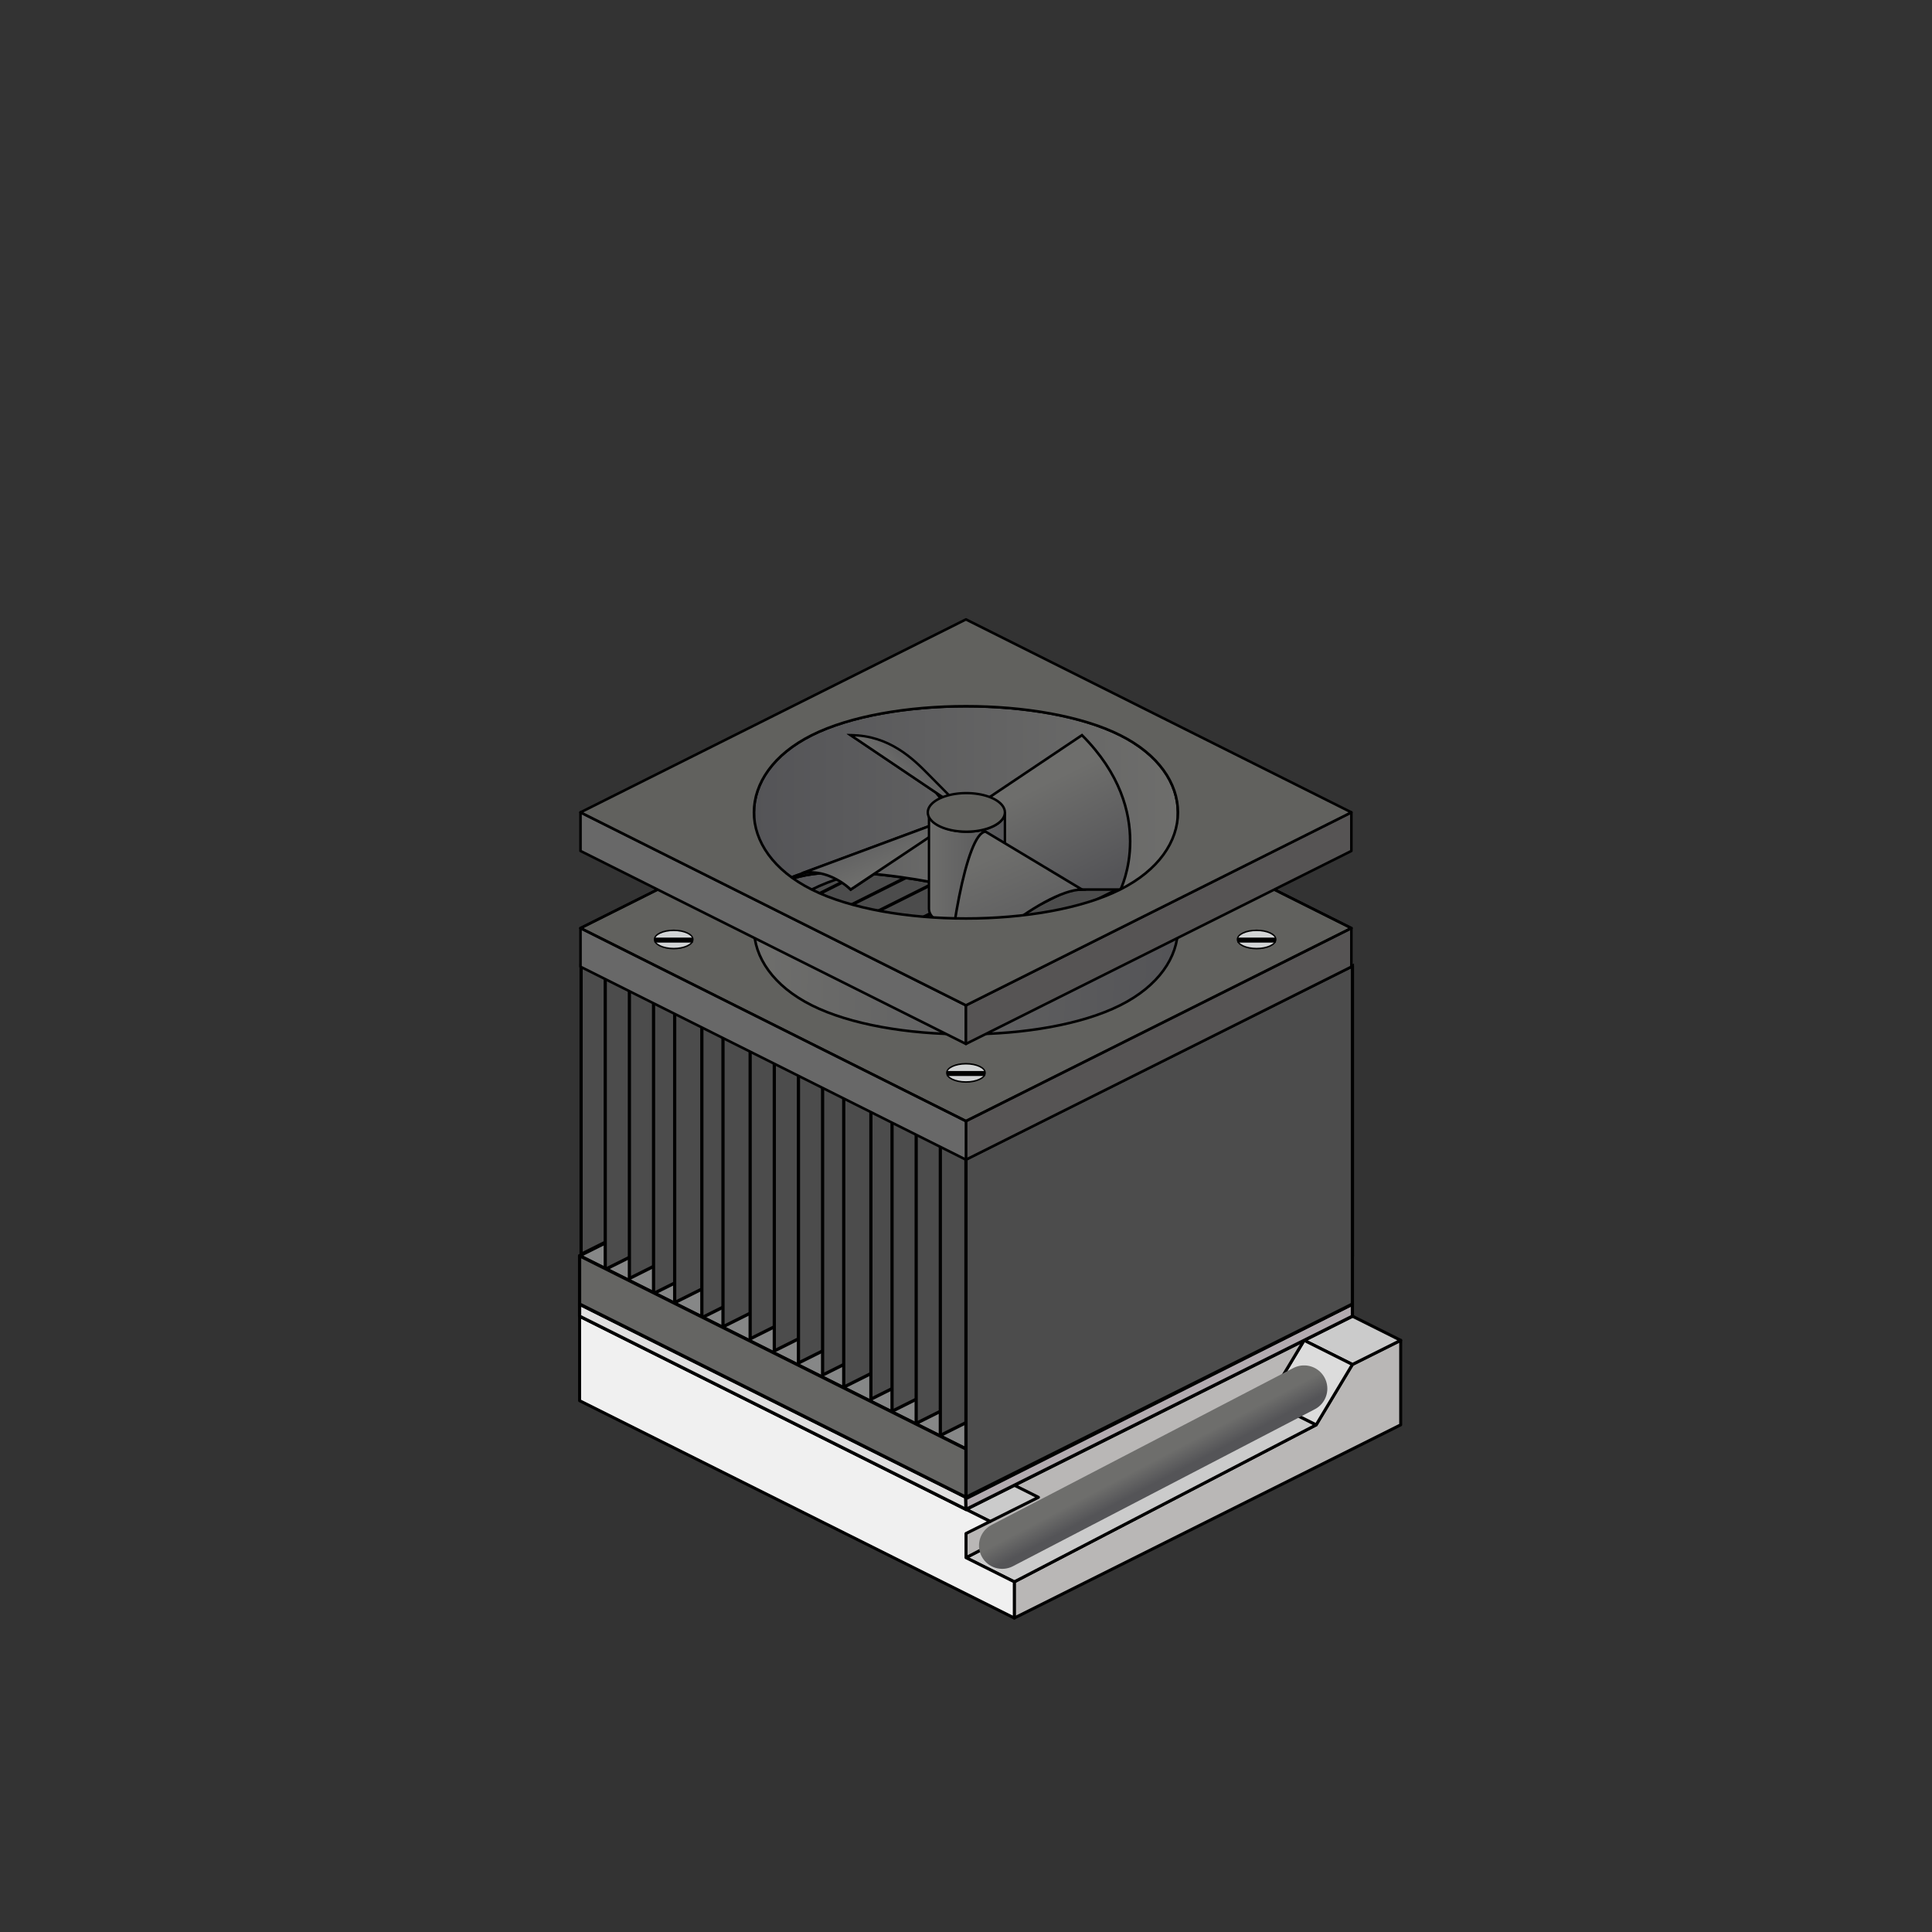 <svg xmlns="http://www.w3.org/2000/svg" xmlns:xlink="http://www.w3.org/1999/xlink" viewBox="0 0 200 200"><rect x="0" y="0" width="200" height="200" fill="#333333" stroke="none"/><defs><linearGradient id="a"><stop offset="0" stop-color="#545457"/><stop offset="1" stop-color="#6e6e6c"/></linearGradient><linearGradient id="d" y2="116.37" xlink:href="#a" gradientUnits="userSpaceOnUse" y1="116.37" gradientTransform="matrix(1.266 0 0 .79 -25.155 16.412)" x2="-5.68" x1="-49.382"/><linearGradient id="e" y2="161.53" xlink:href="#a" gradientUnits="userSpaceOnUse" y1="161.82" gradientTransform="matrix(1.491 0 0 .671 -20.052 -26.391)" x2="-42.058" x1="-5.614"/><linearGradient id="f" y2="82.444" xlink:href="#a" gradientUnits="userSpaceOnUse" y1="95.867" gradientTransform="scale(1.032 .969)" x2="7.645" x1="14.681"/><linearGradient id="g" y2="100.74" xlink:href="#a" gradientUnits="userSpaceOnUse" y1="97.37" gradientTransform="scale(1.213 .824)" x2="-9.417" x1="-4.778"/><linearGradient id="h" y2="141" xlink:href="#a" gradientUnits="userSpaceOnUse" y1="141" gradientTransform="scale(1.567 .638)" x2="-3.092" x1="-19.248"/><linearGradient id="i" y2="131.66" xlink:href="#a" gradientUnits="userSpaceOnUse" y1="124.42" gradientTransform="scale(1.449 .69)" x2="-8.12" x1="-14.784"/><linearGradient id="j" y2="77.502" xlink:href="#a" gradientUnits="userSpaceOnUse" y1="77.502" gradientTransform="scale(.812 1.232)" x2="-12.323" x1=".636"/><linearGradient id="k" y2="77.495" xlink:href="#a" gradientUnits="userSpaceOnUse" y1="92.299" gradientTransform="scale(.884 1.132)" x2="6.105" x1="11.094"/><linearGradient id="b" y2="202.75" xlink:href="#a" gradientUnits="userSpaceOnUse" y1="204.45" gradientTransform="scale(1.328 .753)" x2="87.866" x1="89.449"/></defs><path d="M105 167.5l40-20v-8.75l-5 2.5-3.75 6.25L105 163.75v3.75z" stroke-linejoin="round" fill-rule="evenodd" stroke="#000" stroke-width=".31" fill="#b9b7b6"/><path d="M140 136.25l5 2.5-5 2.5-5-2.5 5-2.5zM100 161.25L131.25 145l5 2.5L105 163.75l-5-2.5z" stroke-linejoin="round" fill-rule="evenodd" stroke="#000" stroke-width=".31" fill="#cbcbcb"/><path d="M131.25 145l3.75-6.25 5 2.5-3.75 6.25-5-2.5z" stroke-linejoin="round" fill-rule="evenodd" stroke="#000" stroke-width=".31" fill="#dcdcdc"/><path d="M100 161.25L131.25 145l3.75-6.25-35 17.5v5z" stroke-linejoin="round" fill-rule="evenodd" stroke="#000" stroke-width=".31" fill="#b9b7b6"/><path d="M100 156.25l2.5 1.25 5-2.5-2.5-1.25-5 2.5z" stroke-linejoin="round" fill-rule="evenodd" stroke="#000" stroke-width=".31" fill="#cbcbcb"/><path d="M60 136.248v8.75l45 22.5v-3.75l-5-2.5v-2.5l2.5-1.25-42.5-21.25z" stroke-linejoin="round" fill-rule="evenodd" stroke="#000" stroke-width=".31" fill="#f0f0f0"/><path d="M103.75 160L135 143.75" stroke="url(#b)" stroke-linecap="round" stroke-width="4.81" fill="none"/><g stroke-linejoin="round" fill-rule="evenodd" stroke="#000" stroke-width=".25pt"><path d="M60 135.145l40 20 40-20-40-20-40 20z" fill="#babcba"/><path d="M60 135.015v1.24l40 20v-1.25l-40-19.99z" fill="#e0dfdf"/><path d="M99.97 155.145l40.03-20.14v1.25l-40 20-.03-1.11z" fill="#b3abb0"/></g><g><path d="M60 129.998l40 20 40-20-40-20-40 20z" stroke-linejoin="round" fill-rule="evenodd" stroke="#000" stroke-width=".25pt" fill="#868787"/><g transform="translate(60.624 -48.437)"><use xlink:href="#c" transform="translate(-39.844 -20.156)" height="200" width="200"/><use xlink:href="#c" transform="translate(-37.344 -18.594)" height="200" width="200"/><use xlink:href="#c" transform="translate(-34.844 -17.656)" height="200" width="200"/><use xlink:href="#c" transform="translate(-32.344 -16.094)" height="200" width="200"/><use xlink:href="#c" transform="translate(-30.156 -15.156)" height="200" width="200"/><use xlink:href="#c" transform="translate(-27.344 -13.594)" height="200" width="200"/><use xlink:href="#c" transform="translate(-25.156 -12.656)" height="200" width="200"/><use xlink:href="#c" transform="translate(-22.344 -11.406)" height="200" width="200"/><use xlink:href="#c" transform="translate(-19.844 -10.156)" height="200" width="200"/><use xlink:href="#c" transform="translate(-17.344 -8.906)" height="200" width="200"/><use xlink:href="#c" transform="translate(-14.844 -7.656)" height="200" width="200"/><use xlink:href="#c" transform="translate(-12.656 -6.406)" height="200" width="200"/><use xlink:href="#c" transform="translate(-9.844 -5.156)" height="200" width="200"/><use xlink:href="#c" transform="translate(-7.656 -3.906)" height="200" width="200"/><use xlink:href="#c" transform="translate(-5.156 -2.656)" height="200" width="200"/><use xlink:href="#c" transform="translate(-2.656 -1.406)" height="200" width="200"/><path id="c" d="M39.375 168.44v30l40-20v-30l-40 20z" fill-rule="evenodd" stroke="#000" stroke-width=".25pt" fill="#4c4c4c"/></g><path d="M60 129.998v5l40 20v-5l-40-20z" stroke-linejoin="round" fill-rule="evenodd" stroke="#000" stroke-width=".25pt" fill="#656563"/><path d="M100 119.998v35l40-20v-35l-40 20z" stroke-linejoin="round" fill-rule="evenodd" stroke="#000" stroke-width=".25pt" fill="#4c4c4c"/></g><g><g transform="matrix(.798 0 0 .799 143.802 34.4)"><path d="M-104.897 77.197l50 25 50-25-50-25-50 25zm30 10c10 5 30 5 40 0s10-15 0-20-30-5-40 0-10 15 0 20z" stroke-linejoin="round" fill-rule="evenodd" stroke="#000" stroke-width=".25pt" fill="#61615e"/><path d="M-32.5 125v-20c0-3.75-2.5-7.5-7.5-10-10-5-30-5-40 0-5 2.5-7.5 6.25-7.5 10v20c0-3.75 2.5-7.5 7.5-10 10-5 30-5 40 0 5 2.5 7.5 6.25 7.5 10z" fill-rule="evenodd" stroke="#000" stroke-width=".25pt" fill="url(#d)" transform="translate(5.103 -42.803)"/><path d="M-104.897 77.197l50 25 50-25h-100zm22.5 0c0 3.75 2.5 7.5 7.5 10 10 5 30 5 40 0 5-2.5 7.5-6.25 7.5-10" fill-rule="evenodd" fill="#61615e"/><path d="M-54.897 107.197v-5l50-25v5l-50 25z" stroke-linejoin="round" fill-rule="evenodd" stroke="#000" stroke-width=".25pt" fill="#565454"/><path d="M-104.897 77.197v5l50 25v-5l-50-25z" stroke-linejoin="round" fill-rule="evenodd" stroke="#000" stroke-width=".25pt" fill="#686868"/><path d="M-84.897 67.197l-20 10 50 25 50-25-20-10" stroke-linejoin="round" stroke="#000" stroke-width=".25pt" fill="none"/><path d="M-27.397 67.197v10c0 3.75-2.5 7.5-7.5 10-10 5-30 5-40 0-5-2.5-7.5-6.25-7.5-10v-10c0 3.75 2.5 7.5 7.5 10 10 5 30 5 40 0 5-2.5 7.5-6.25 7.5-10z" fill-rule="evenodd" stroke="#000" stroke-width=".25pt" fill="url(#e)"/><g fill="#d2d4d5" fill-rule="evenodd" stroke="#000"><path d="M-5.052 85.081L10 75c10 10 5 20 5 20H-5l-.052-9.919z" stroke-width=".25pt" fill="url(#f)" transform="translate(-49.845 -22.803)"/><path d="M-54.737 62.359l-15.108-10.162c5 0 15 10 15 15v5l.108-9.838z" stroke-width=".25pt"/><path d="M-4.892 85.162L-20 75c5 0 8.135 3.115 10 5l5.108 5.162z" stroke-width=".31" fill="url(#g)" transform="translate(-49.845 -22.803)"/><path d="M-54.845 62.197v10s-20-5-25 0c0 0 5-5 10 0l15-10z" stroke-width=".25pt"/><path d="M-5 85v10s-20-5-25 0c0 0 1.25-1.25 3.125-1.875L-5 85z" stroke-width=".25pt" fill="url(#h)" transform="translate(-49.845 -22.803)"/><path d="M-5 85l-15 10s-1.25-1.25-3.125-1.875c-.469-.156-.977-.273-1.514-.322s-1.103-.03-1.689.088L-5 85z" stroke-width=".25pt" fill="url(#i)" transform="translate(-49.845 -22.803)"/><path d="M0 97.5L.002 85c0 1.38-2.206 2.5-4.924 2.5s-4.925-1.12-4.925-2.5l-.003 12.5c0 1.38 2.207 2.5 4.925 2.5S0 98.88 0 97.5z" color="#000" stroke-linecap="round" stroke-width=".31" fill="url(#j)" transform="translate(-49.845 -22.803)"/><path d="M-49.845 62.197a5 2.5 0 11-.002-.066" color="#000" stroke-linecap="round" stroke-width=".31" fill="#61615e"/><path d="M-2.5 87.5c-2.5 0-5 15-5 22.5 0-5 12.5-15 17.5-15l-12.5-7.5z" stroke-width=".25pt" fill="url(#k)" transform="translate(-49.845 -22.803)"/></g><g id="l" fill="#d2d4d5" fill-rule="evenodd" stroke="#000"><path transform="matrix(.5 0 0 -.631 -74.897 196.513)" d="M45 159.38c0 1.03-2.24 1.87-5 1.87s-5-.84-5-1.87c0-1.04 2.24-1.88 5-1.88 2.714 0 4.927.81 4.998 1.83" color="#000" stroke-linecap="round" stroke-width=".31"/><path d="M35 160h10" stroke-width="1pt" transform="matrix(.5 0 0 -.486 -74.897 173.79)"/></g><g stroke="#000" fill="#61615e" stroke-linejoin="round" fill-rule="evenodd" stroke-width=".25pt"><path d="M-104.897 62.197v5l50 25v-5l-50-25z" fill="#686868"/><path d="M-54.897 92.197v-5l50-25v5l-50 25z" fill="#565454"/><path d="M-104.897 62.197l50 25 50-25-50-25-50 25zm30 10c10 5 30 5 40 0s10-15 0-20-30-5-40 0-10 15 0 20z"/></g><use xlink:href="#l" transform="translate(-37.911 -17.284)" height="200" width="200"/><use xlink:href="#l" transform="translate(37.705 -17.284)" height="200" width="200"/></g></g></svg>
